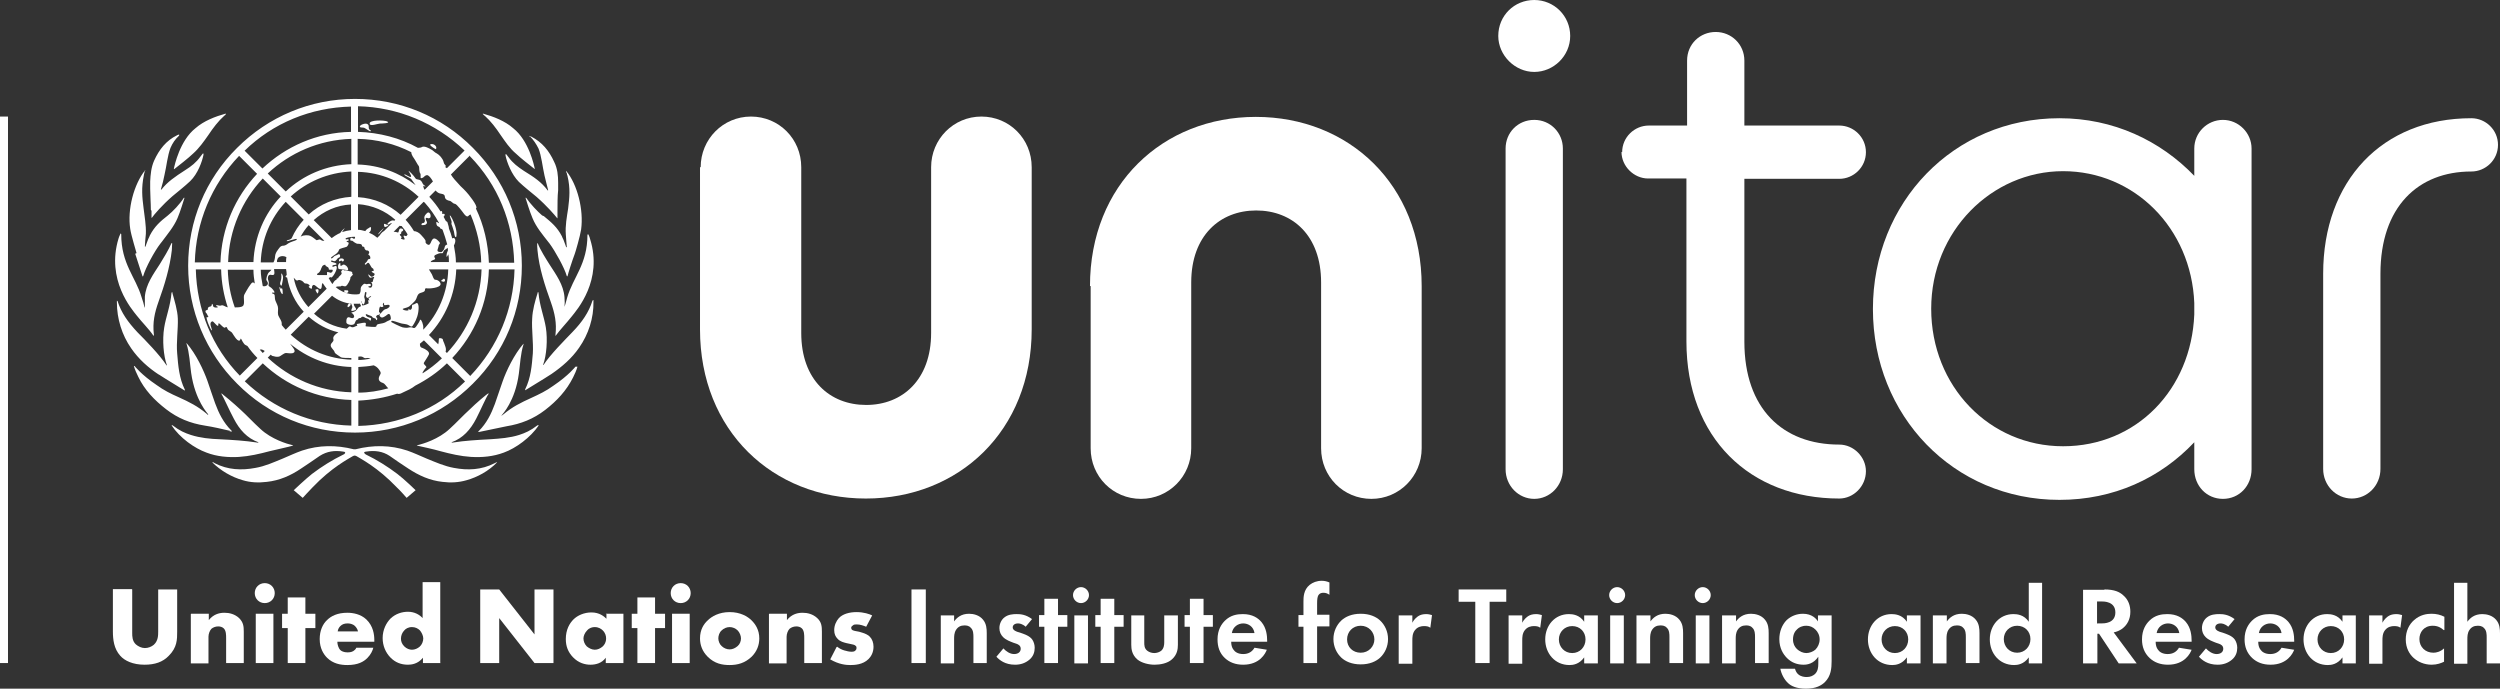 <?xml version="1.0" encoding="UTF-8"?>
<svg id="Layer_2" xmlns="http://www.w3.org/2000/svg" viewBox="0 0 75.07 20.68">
  <rect x="0" y="0" width="75.07" height="20.68" fill="#333333" stroke="none"/>
  <defs>
    <style>
      .cls-1 {
        fill: #fff;
      }
    </style>
  </defs>
  <g id="arte">
    <g>
      <path class="cls-1" d="M44.99,1.08c0-.61.48-1.08,1.08-1.08s1.08.48,1.08,1.08-.5,1.08-1.08,1.08-1.08-.5-1.08-1.08ZM45.21,4.46c0-.48.37-.86.86-.86s.86.39.86.86v9.63c0,.5-.39.89-.86.89s-.86-.39-.86-.89V4.46Z"/>
      <g>
        <path class="cls-1" d="M3.97,17.7v1.31c0,.09,0,.24.11.34.07.06.17.11.27.11s.2-.04.27-.1c.13-.12.13-.28.13-.4v-1.26h.57v1.27c0,.23,0,.47-.25.72-.18.19-.42.27-.73.27-.35,0-.6-.12-.73-.27-.19-.21-.22-.49-.22-.73v-1.27h.57Z"/>
        <path class="cls-1" d="M5.74,18.43h.53v.19c.15-.19.34-.22.47-.22.15,0,.31.04.44.16.13.13.14.25.14.41v.94h-.53v-.75c0-.09,0-.22-.07-.29-.05-.05-.12-.06-.17-.06-.08,0-.15.03-.2.07-.05.05-.09.15-.09.24v.8h-.53v-1.48h0Z"/>
        <path class="cls-1" d="M7.95,17.51c.17,0,.3.13.3.3s-.13.3-.3.3-.3-.13-.3-.3.13-.3.3-.3ZM8.21,18.43v1.48h-.53v-1.48h.53Z"/>
        <path class="cls-1" d="M9.17,18.86v1.05h-.53v-1.05h-.17v-.43h.17v-.49h.53v.49h.3v.43h-.3Z"/>
        <path class="cls-1" d="M11.24,19.27h-1.11c0,.08.03.19.09.25.03.03.1.07.22.07.01,0,.11,0,.17-.04.03-.02.07-.05.09-.1h.51c-.02.08-.07.2-.18.31-.11.11-.28.21-.6.21-.2,0-.43-.04-.61-.22-.1-.1-.22-.28-.22-.56,0-.25.09-.45.22-.57.12-.12.31-.22.61-.22.17,0,.4.04.57.2.21.2.24.46.24.62v.06h0ZM10.75,18.96c-.01-.06-.05-.12-.09-.16-.07-.07-.17-.08-.22-.08-.09,0-.16.02-.22.08-.04.04-.07.09-.08.16h.6,0Z"/>
        <path class="cls-1" d="M13.23,19.91h-.53v-.16c-.15.19-.35.21-.45.21-.21,0-.38-.07-.52-.21-.15-.15-.24-.36-.24-.59,0-.25.11-.46.24-.59.15-.14.34-.2.52-.2.2,0,.35.09.44.19v-1.08h.53v2.42h0ZM12.6,19.42c.07-.06.11-.16.11-.25,0-.08-.05-.18-.1-.24-.06-.06-.14-.1-.24-.1-.11,0-.19.05-.23.1-.06.06-.1.15-.1.25,0,.08.03.16.1.23.07.07.16.1.23.1.09,0,.17-.04.23-.09h0Z"/>
        <path class="cls-1" d="M14.42,19.91v-2.21h.57l1.06,1.35v-1.35h.57v2.21h-.57l-1.06-1.35v1.35h-.57Z"/>
        <path class="cls-1" d="M18.19,18.43h.53v1.48h-.53v-.16c-.12.17-.31.21-.46.21-.16,0-.36-.05-.53-.23-.14-.15-.21-.32-.21-.54,0-.28.11-.47.23-.59s.32-.21.54-.21c.24,0,.38.12.45.19v-.14h0ZM17.63,18.93c-.07.07-.11.17-.11.24,0,.09.04.18.1.24.06.05.15.1.24.1s.17-.04.24-.1c.05-.05.1-.12.1-.24,0-.07-.02-.16-.1-.24-.05-.05-.13-.1-.24-.1-.07,0-.16.02-.23.1Z"/>
        <path class="cls-1" d="M19.67,18.86v1.05h-.53v-1.05h-.17v-.43h.17v-.49h.53v.49h.3v.43h-.3Z"/>
        <path class="cls-1" d="M20.44,17.51c.17,0,.3.13.3.3s-.13.3-.3.3-.3-.13-.3-.3.13-.3.3-.3ZM20.71,18.43v1.48h-.53v-1.48h.53Z"/>
        <path class="cls-1" d="M22.57,19.72c-.2.19-.42.25-.66.25-.22,0-.45-.04-.66-.25-.16-.16-.23-.35-.23-.55,0-.27.12-.44.23-.54.12-.12.34-.25.66-.25s.54.13.66.25c.11.11.23.28.23.54,0,.2-.07.39-.23.55ZM21.67,18.93c-.07.06-.1.16-.1.24s.04.18.1.23c.06.06.15.1.24.1s.17-.04.24-.1c.07-.06.1-.15.1-.23,0-.08-.04-.18-.1-.24-.06-.06-.15-.1-.24-.1s-.18.04-.24.1Z"/>
        <path class="cls-1" d="M23.1,18.43h.53v.19c.15-.19.34-.22.47-.22.15,0,.31.04.44.16s.14.25.14.41v.94h-.53v-.75c0-.09,0-.22-.07-.29-.05-.05-.12-.06-.17-.06-.08,0-.15.03-.2.07-.05.05-.09.15-.09.24v.8h-.53v-1.48h0Z"/>
        <path class="cls-1" d="M25.14,19.42c.06.05.14.09.21.11.07.02.15.04.21.04.04,0,.1,0,.13-.04.02-.02.03-.04.03-.07,0-.02,0-.05-.03-.07-.03-.03-.09-.04-.14-.05l-.14-.03c-.07-.02-.18-.04-.26-.13-.06-.06-.1-.14-.1-.26,0-.14.06-.27.14-.36.11-.12.31-.18.53-.18s.39.06.47.1l-.18.34c-.07-.03-.18-.07-.28-.07-.05,0-.09,0-.12.03-.03.02-.05.04-.05.07,0,.05.03.07.06.08.05.02.09.02.18.04l.1.03c.07.02.18.07.22.12.07.07.11.18.11.3,0,.18-.08.3-.15.37-.17.17-.42.18-.55.18-.13,0-.34-.02-.6-.17l.19-.37h0Z"/>
        <path class="cls-1" d="M27.8,17.7v2.21h-.43v-2.21h.43Z"/>
        <path class="cls-1" d="M28.25,18.48h.4v.18c.08-.11.21-.23.45-.23.13,0,.31.04.42.18.1.12.11.27.11.4v.9h-.4v-.78c0-.08,0-.21-.08-.28-.06-.07-.15-.07-.19-.07-.11,0-.19.04-.25.13-.06.09-.06.2-.06.28v.73h-.4v-1.44h0Z"/>
        <path class="cls-1" d="M30.8,18.82c-.1-.09-.19-.1-.23-.1-.1,0-.16.05-.16.12,0,.04.02.09.13.13l.1.03c.11.04.28.09.36.21.04.06.07.15.07.24,0,.13-.04.26-.16.36s-.26.15-.43.15c-.3,0-.47-.14-.56-.24l.21-.25c.08.09.2.17.32.17s.2-.06.2-.16c0-.09-.07-.13-.13-.15l-.09-.03c-.1-.04-.22-.08-.31-.17-.07-.07-.11-.16-.11-.27,0-.14.07-.26.15-.32.11-.09.26-.1.37-.1.11,0,.27.01.46.15l-.2.24h0Z"/>
        <path class="cls-1" d="M31.77,18.82v1.09h-.41v-1.09h-.16v-.35h.16v-.49h.41v.49h.28v.35h-.28Z"/>
        <path class="cls-1" d="M32.46,17.63c.13,0,.24.11.24.24s-.11.24-.24.24-.24-.11-.24-.24.11-.24.24-.24ZM32.67,18.48v1.44h-.41v-1.44h.41Z"/>
        <path class="cls-1" d="M33.46,18.82v1.09h-.41v-1.09h-.16v-.35h.16v-.49h.41v.49h.28v.35h-.28Z"/>
        <path class="cls-1" d="M34.36,18.48v.81c0,.08,0,.18.09.25.05.04.13.07.21.07s.16-.03.21-.07c.08-.07.09-.18.09-.25v-.81h.41v.88c0,.13-.02.3-.18.44-.13.12-.35.16-.52.16s-.39-.05-.52-.16c-.16-.14-.18-.31-.18-.44v-.88h.41Z"/>
        <path class="cls-1" d="M36.14,18.82v1.09h-.41v-1.09h-.16v-.35h.16v-.49h.41v.49h.28v.35h-.28Z"/>
        <path class="cls-1" d="M38.04,19.51c-.04.11-.21.45-.71.45-.23,0-.41-.07-.55-.2-.16-.15-.22-.34-.22-.56,0-.29.12-.46.22-.56.17-.17.37-.2.54-.2.29,0,.46.12.56.24.15.18.17.41.17.56v.03h-1.08c0,.09.02.18.07.24.04.06.13.13.29.13s.27-.07.34-.19l.37.06ZM37.67,19.01c-.03-.2-.19-.29-.34-.29s-.31.1-.34.29h.68Z"/>
        <path class="cls-1" d="M39.55,18.82v1.09h-.41v-1.09h-.15v-.35h.15v-.4c0-.13,0-.36.19-.51.09-.07.21-.12.36-.12.09,0,.16.02.23.05v.37c-.06-.04-.11-.06-.18-.06-.05,0-.11.01-.15.07-.03.05-.04.13-.04.25v.34h.37v.35h-.37Z"/>
        <path class="cls-1" d="M41.44,18.63c.14.13.24.33.24.56s-.1.43-.24.56c-.12.11-.31.2-.58.2s-.46-.09-.58-.2c-.14-.13-.24-.33-.24-.56s.1-.43.24-.56c.12-.11.31-.2.58-.2s.46.09.58.2ZM41.27,19.2c0-.22-.17-.41-.41-.41s-.41.18-.41.41.17.4.41.4.41-.19.41-.4Z"/>
        <path class="cls-1" d="M42,18.48h.41v.22c.06-.12.15-.18.18-.2.06-.04.14-.06.24-.06.07,0,.13.02.17.03l-.05.38c-.05-.04-.11-.05-.19-.05-.08,0-.19.02-.27.12-.08.1-.08.22-.08.32v.69h-.41v-1.44h0Z"/>
        <path class="cls-1" d="M44.73,18.07v1.84h-.43v-1.84h-.5v-.37h1.43v.37h-.5,0Z"/>
        <path class="cls-1" d="M45.3,18.48h.41v.22c.06-.12.15-.18.18-.2.06-.04.14-.06.24-.06.07,0,.13.02.17.03l-.05.38c-.05-.04-.11-.05-.19-.05-.08,0-.19.02-.27.12-.08.1-.08.22-.08.32v.69h-.41v-1.44h0Z"/>
        <path class="cls-1" d="M47.57,18.48h.41v1.44h-.41v-.18c-.15.21-.34.23-.44.23-.44,0-.73-.35-.73-.77s.29-.76.71-.76c.11,0,.32.02.46.23v-.18h0ZM46.81,19.2c0,.23.17.41.4.41s.4-.18.4-.41-.17-.4-.4-.4-.4.18-.4.4Z"/>
        <path class="cls-1" d="M48.56,17.63c.13,0,.24.11.24.24s-.11.24-.24.24-.24-.11-.24-.24.11-.24.24-.24ZM48.76,18.48v1.44h-.41v-1.44h.41Z"/>
        <path class="cls-1" d="M49.15,18.48h.41v.18c.08-.11.21-.23.45-.23.13,0,.31.04.42.18.1.12.11.27.11.4v.9h-.41v-.78c0-.08,0-.21-.08-.28-.06-.07-.15-.07-.19-.07-.11,0-.19.04-.25.13-.06.09-.06.2-.06.28v.73h-.41v-1.44h0Z"/>
        <path class="cls-1" d="M51.13,17.63c.13,0,.24.11.24.24s-.11.24-.24.24-.24-.11-.24-.24.11-.24.24-.24ZM51.33,18.48v1.44h-.41v-1.44h.41Z"/>
        <path class="cls-1" d="M51.72,18.48h.41v.18c.08-.11.21-.23.45-.23.13,0,.31.04.42.18.1.12.11.27.11.4v.9h-.41v-.78c0-.08,0-.21-.08-.28-.06-.07-.15-.07-.19-.07-.11,0-.19.04-.25.13-.06.09-.06.2-.06.28v.73h-.41v-1.44h0Z"/>
        <path class="cls-1" d="M54.59,18.48h.41v1.37c0,.22-.02.45-.2.63-.1.1-.27.2-.57.2-.28,0-.45-.08-.54-.17-.11-.1-.2-.27-.23-.43h.44c.02.07.05.13.1.17.08.07.19.08.25.08.12,0,.19-.04.25-.09.09-.09.1-.2.1-.32v-.2c-.14.21-.33.24-.44.24-.19,0-.36-.06-.5-.2-.11-.11-.23-.29-.23-.57,0-.22.08-.43.22-.57.13-.12.3-.19.49-.19.27,0,.4.15.45.23v-.18h0ZM53.97,18.89c-.07.06-.13.16-.13.31,0,.13.05.22.11.28.09.09.2.13.29.13s.2-.04.27-.1c.08-.08.13-.19.13-.31,0-.13-.06-.23-.12-.29-.08-.08-.17-.12-.28-.12-.13,0-.22.05-.27.1h0Z"/>
        <path class="cls-1" d="M57.26,18.48h.41v1.44h-.41v-.18c-.15.21-.34.23-.44.23-.44,0-.73-.35-.73-.77s.29-.76.71-.76c.11,0,.32.02.46.23v-.18h0ZM56.5,19.2c0,.23.17.41.4.41s.4-.18.4-.41-.17-.4-.4-.4-.4.18-.4.4Z"/>
        <path class="cls-1" d="M58.05,18.48h.41v.18c.08-.11.21-.23.45-.23.13,0,.31.04.42.18.1.12.11.27.11.4v.9h-.41v-.78c0-.08,0-.21-.08-.28-.06-.07-.15-.07-.19-.07-.11,0-.19.04-.25.13-.06.09-.06.2-.06.28v.73h-.41v-1.44h0Z"/>
        <path class="cls-1" d="M60.92,17.5h.4v2.42h-.4v-.18c-.15.21-.34.23-.44.23-.44,0-.73-.35-.73-.77s.29-.76.71-.76c.11,0,.32.02.46.23v-1.17ZM60.17,19.19c0,.23.17.41.4.41s.4-.18.4-.41-.17-.4-.4-.4-.4.18-.4.4Z"/>
        <path class="cls-1" d="M63.19,17.7c.31,0,.46.08.56.17.17.14.22.33.22.5,0,.22-.09.4-.26.52-.06.04-.14.08-.24.1l.69.93h-.54l-.59-.89h-.05v.89h-.43v-2.21h.64,0ZM62.98,18.72h.12c.08,0,.42,0,.42-.33s-.34-.33-.42-.33h-.13v.67h0Z"/>
        <path class="cls-1" d="M65.81,19.51c-.04.11-.21.45-.71.45-.23,0-.41-.07-.55-.2-.16-.15-.23-.34-.23-.56,0-.29.12-.46.22-.56.17-.17.37-.2.54-.2.29,0,.46.12.56.24.15.18.17.41.17.56v.03h-1.08c0,.09.02.18.07.24.04.06.13.13.29.13s.27-.07.34-.19l.37.06h0ZM65.44,19.01c-.03-.2-.19-.29-.34-.29s-.31.1-.34.29h.68Z"/>
        <path class="cls-1" d="M66.91,18.82c-.1-.09-.19-.1-.23-.1-.1,0-.16.05-.16.12,0,.04.02.09.13.13l.1.03c.11.04.28.09.36.21.04.06.07.15.07.24,0,.13-.04.26-.16.36s-.26.15-.43.15c-.3,0-.47-.14-.56-.24l.21-.25c.08.09.2.17.32.17s.2-.06.2-.16c0-.09-.07-.13-.13-.15l-.09-.03c-.1-.04-.22-.08-.31-.17-.07-.07-.11-.16-.11-.27,0-.14.07-.26.15-.32.11-.09.26-.1.37-.1.11,0,.27.01.46.15l-.2.24h0Z"/>
        <path class="cls-1" d="M68.89,19.51c-.04.11-.21.45-.71.45-.23,0-.41-.07-.55-.2-.16-.15-.23-.34-.23-.56,0-.29.12-.46.22-.56.17-.17.37-.2.54-.2.29,0,.46.12.56.24.15.18.17.41.17.56v.03h-1.08c0,.09.02.18.07.24.04.06.13.13.29.13s.27-.07.34-.19l.37.06h0ZM68.51,19.01c-.03-.2-.19-.29-.34-.29s-.31.1-.34.29h.68Z"/>
        <path class="cls-1" d="M70.34,18.48h.4v1.44h-.4v-.18c-.15.21-.34.23-.44.23-.44,0-.73-.35-.73-.77s.29-.76.71-.76c.11,0,.32.02.46.23v-.18h0ZM69.59,19.2c0,.23.17.41.4.41s.4-.18.4-.41-.17-.4-.4-.4-.4.18-.4.4Z"/>
        <path class="cls-1" d="M71.14,18.48h.4v.22c.06-.12.15-.18.18-.2.06-.04.14-.06.24-.06.07,0,.13.02.17.03l-.05.38c-.05-.04-.11-.05-.19-.05-.08,0-.19.02-.27.12-.08.1-.08.22-.08.32v.69h-.4v-1.44h0Z"/>
        <path class="cls-1" d="M73.38,18.92c-.09-.08-.19-.13-.33-.13-.27,0-.4.2-.4.4,0,.24.18.41.42.41.09,0,.21-.03.32-.13v.4c-.08.04-.21.09-.37.09-.23,0-.42-.09-.55-.21-.11-.1-.23-.28-.23-.55,0-.25.1-.45.25-.58.18-.16.38-.19.52-.19.15,0,.27.03.39.09v.4h0Z"/>
        <path class="cls-1" d="M73.69,17.5h.4v1.17c.08-.11.21-.23.45-.23.13,0,.31.04.42.18.1.12.11.27.11.4v.9h-.4v-.78c0-.08,0-.21-.08-.28-.06-.07-.15-.07-.19-.07-.11,0-.19.04-.25.13-.06.09-.06.2-.06.28v.73h-.4v-2.42h0Z"/>
      </g>
      <g>
        <path id="emblem" class="cls-1" d="M14.91,13.88s.02,0,.02,0c-.26.27-.6.45-.92.54-.24.07-.48.08-.72.05-.38-.04-.71-.19-1.03-.4-.19-.12-.37-.25-.56-.38-.21-.14-.45-.17-.7-.13-.13.01-.03.08-.01.09.33.16.65.36.94.58.2.15.55.49.55.49l-.27.23s-.2-.23-.29-.31c-.58-.61-1.1-.87-1.21-.94-.02-.01-.04-.02-.06-.02s-.04.01-.06.02c-.11.07-.63.33-1.21.94-.09.09-.29.31-.29.31l-.27-.23s.36-.34.55-.49c.29-.22.61-.42.94-.58.02,0,.12-.08-.01-.09-.25-.04-.48-.01-.7.13-.18.13-.37.25-.56.38-.31.21-.65.36-1.03.4-.25.03-.49.02-.72-.05-.32-.09-.66-.28-.92-.54,0,0,.01,0,.02,0,.02,0,.04.02.06.03.39.2.8.22,1.22.14.29-.05.55-.17.82-.28.19-.08.38-.17.58-.24.51-.17,1.03-.17,1.55-.04,0,0,.02,0,.03,0,0,0,.02,0,.03,0,.52-.13,1.04-.13,1.55.04.2.07.39.16.58.24.27.11.54.23.82.28.42.08.83.06,1.22-.14.02-.01.04-.02.06-.03h0ZM16.14,12.77c-.22.17-.37.23-.55.29-.28.09-.58.11-.87.13-.38.02-.75.04-1.13.1h0s-.04,0-.03-.01c0,0,0,0,0,0,.34-.12.57-.38.74-.71.12-.23.31-.67.37-.74,0,0,0-.02,0-.02-.03,0-.4.32-.56.48-.21.19-.4.4-.61.59-.33.31-.8.45-.97.49,0,0-.01,0-.01,0,0,0,0,.01,0,.01h0c.13.03.51.11.71.17.3.08.6.15.91.17.34.02.67-.01.99-.13.36-.13.8-.45,1.05-.82h0s-.02,0-.03,0h0ZM17.28,11.01s-.2.26-.66.57c-.22.16-.43.26-.67.37-.31.14-.57.27-.83.49-.02.01-.03.02-.05.04,0,0-.02,0,0-.02.01-.01.4-.41.51-1.24.04-.29.05-.6.14-.88,0,0,0-.02,0-.02h0c-.28.32-.52.82-.63,1.14-.08.22-.15.45-.23.67-.11.3-.25.58-.48.81l-.02.02s0,0,0,.01c0,0,0,0,0,0,.03,0,.05,0,.08-.01.26-.05.51-.11.77-.16.43-.07.81-.22,1.16-.49.35-.27.64-.58.84-.98.05-.1.1-.21.13-.32,0,0-.02,0-.02,0h0ZM17.79,9.03c-.11.35-.31.64-.6.94-.23.24-.67.68-.87.99,0,0-.02,0-.01-.01.1-.27.14-.75.08-1.12-.05-.31-.19-.66-.22-1.04h0s0-.02-.02-.02c0,0,0,0-.01.04-.07.22-.15.5-.16.76-.02.31.04.72.02,1.04-.03.37-.06.74-.23,1.08h0s0,.03,0,.03h0c.14-.09.53-.32.79-.49.32-.22.61-.47.83-.79.28-.4.44-.89.43-1.38,0-.02,0-.04,0-.05,0,0-.02,0-.02.01h0ZM16.96,9.24s0,0,0,0c0,0-.01,0-.01,0,.01-.1.01-.22,0-.32-.03-.37-.25-.67-.45-.98-.1-.16-.28-.44-.35-.63,0,0-.02-.01-.02,0,0,.03,0,.14.01.21.05.53.22,1.05.4,1.55.12.34.18.63.14.98,0,.03,0,.03,0,.04h0c.12-.17.35-.41.49-.59.15-.19.94-1.08.55-2.32-.02-.08-.05-.14-.06-.15,0,0-.02.02-.02.02,0,.89-.43,1.27-.61,1.89-.03.12-.06.22-.09.31h0ZM16.28,6.47c-.14-.12-.35-.34-.48-.53,0,0,0,0,0,0,0,0,0,0,0,0,0,0-.02,0-.02,0h0s.13.43.21.61c.11.27.3.49.47.71.01.02.03.03.04.05.17.23.45.73.52.98,0,0,.02.01.02.01.02-.09.13-.44.22-.68.02-.05.16-.53.19-.73.08-.59-.11-1.35-.45-1.76,0,0,0,.02,0,.02,0,.02.01.04.02.05,0,.03.01.05.02.08.09.38.06.65.02.98-.04.26-.09.52-.07.78,0,.04.03.36.03.38,0,.01-.02,0-.02,0,0,0-.04-.12-.08-.22-.02-.04-.04-.08-.05-.11-.14-.27-.31-.41-.54-.6h0ZM15.91,4.09c.11.11.19.23.26.37.09.22.12.55.18.81.04.15.06.26.11.44,0,.01-.01.02-.02,0,0,0,0,0,0,0-.18-.24-.4-.39-.71-.58-.18-.12-.33-.23-.46-.41-.02-.03-.05-.06-.07-.09,0,0-.02,0-.02,0,0,0,0,.02,0,.04.04.2.18.57.4.79.17.16.35.3.53.45.31.27.55.55.62.64h0s.01.01.01,0h0c0-.05,0-.13,0-.21,0-.19,0-.45.02-.63,0-.07,0-.14,0-.22,0-.22-.02-.43-.12-.63-.15-.33-.36-.59-.69-.76-.02,0-.05-.02-.06-.02,0,0,0,0,0,.02h0s.01,0,.01,0ZM14.55,3.47c.19.17.34.37.48.58.14.2.27.4.46.56.12.12.48.4.57.47,0,0,0,0,0,0h0c-.02-.11-.18-.86-.65-1.23-.25-.22-.59-.35-.91-.44,0,0,0,.02,0,.02.02.01.03.02.04.04h0ZM7.18,13.72c.31-.02.61-.09.91-.17.2-.05.58-.13.71-.17h0s0,0,0-.01c0,0,0,0-.01,0-.17-.04-.64-.18-.97-.49-.21-.19-.4-.4-.61-.59-.17-.16-.54-.47-.56-.48,0,0,0,.02,0,.02.05.07.25.52.37.74.17.33.4.59.74.71,0,0,0,0,0,0,0,0,0,.02-.03.01h0c-.38-.06-.75-.08-1.13-.1-.29-.01-.59-.04-.87-.13-.18-.06-.33-.12-.55-.29,0,0-.01,0-.03,0h0c.25.38.69.69,1.05.82.31.12.65.15.99.13h0ZM6.88,12.95s.04,0,.08.01h0s0-.02,0-.02c0,0-.02-.02-.02-.02-.23-.23-.37-.51-.48-.81-.08-.22-.15-.44-.23-.67-.11-.31-.34-.81-.63-1.14h0s0,.01,0,.02c.09.28.1.59.14.88.12.83.5,1.22.51,1.24,0,.01,0,.02,0,.02-.02-.01-.03-.02-.05-.04-.26-.22-.52-.35-.83-.49-.25-.11-.45-.21-.67-.37-.46-.31-.65-.56-.66-.57,0,0-.02,0-.02,0,.03.11.08.22.13.32.19.4.49.71.84.98.35.27.72.42,1.16.49.26.04.51.1.77.16h0ZM4.76,11.24c.26.17.65.4.79.49h0s0-.02,0-.03h0c-.17-.34-.2-.72-.23-1.09-.03-.32.03-.73.02-1.04-.01-.26-.1-.54-.16-.76,0-.03-.01-.04-.01-.04,0,0-.01.01-.02.02h0c-.03.39-.17.73-.22,1.05-.06.37-.02.85.08,1.12,0,.02,0,.02-.01.01-.2-.31-.64-.76-.87-.99-.29-.31-.49-.59-.6-.94,0,0-.02-.01-.02-.01,0,0,0,.03,0,.05,0,.49.15.98.43,1.38.22.32.51.58.83.79h0ZM4.62,10.08h0s.01-.01,0-.04c-.04-.36.02-.64.14-.98.18-.5.34-1.02.4-1.55,0-.07.01-.18.01-.21,0,0-.02,0-.02,0-.08.19-.25.47-.35.63-.2.31-.42.61-.45.98,0,.09,0,.22,0,.32,0,0,0,.01-.01,0,0,0,0,0,0,0-.02-.09-.05-.2-.09-.31-.18-.61-.61-.99-.61-1.89,0,0-.01-.02-.02-.02,0,.01-.04.08-.06.15-.38,1.24.4,2.13.55,2.32.14.18.37.41.49.59h0ZM4.06,7.62c.08.24.19.59.22.68,0,0,.02,0,.02-.01.07-.25.34-.75.52-.98.01-.02.03-.03.04-.05.17-.23.36-.45.47-.71.08-.18.2-.58.21-.61h0s-.01,0-.02,0c0,0,0,0,0,0h0c-.12.19-.33.41-.48.53-.23.18-.4.33-.54.6-.01.03-.03.07-.05.11-.04.1-.08.22-.08.22,0,0-.01.02-.02,0,0-.01.02-.33.03-.38.01-.26-.04-.52-.07-.78-.04-.32-.07-.59.01-.98,0-.03.01-.05.02-.08,0-.02,0-.04.02-.05,0,0,0-.02,0-.02-.34.42-.54,1.18-.45,1.76.03.21.18.68.19.73h0ZM4.55,6.33c0,.09,0,.16,0,.21h0s.01,0,.01,0h0c.07-.1.31-.38.62-.65.18-.15.36-.29.53-.45.23-.22.36-.59.4-.79,0-.02,0-.03,0-.04,0,0-.02,0-.02,0-.02.03-.05.06-.07.09-.13.18-.27.29-.46.41-.31.2-.53.35-.71.58,0,0,0,0,0,0,0,.01-.02,0-.02,0,.05-.17.08-.28.11-.44.06-.25.09-.58.18-.81.06-.14.14-.26.26-.37h0s0-.03,0-.03c-.02,0-.04.01-.06.02-.33.16-.54.43-.69.76-.09.2-.11.42-.12.63,0,.07,0,.14,0,.22,0,.18.02.44.02.63h0ZM5.23,5.08h0s0,0,0,0c.09-.07.45-.35.57-.47.18-.16.32-.36.46-.56.14-.21.29-.41.48-.58.02-.01.03-.02.04-.04,0,0,0-.02,0-.02-.32.09-.66.22-.91.44-.47.37-.63,1.12-.65,1.22h0s0,0,0,0ZM10.52,9.17c.04-.05-.05-.09-.08,0-.02.09.04.05.08,0ZM11.52,6.85s-.18.16-.16.19c0,.01.17-.18.16-.19ZM11.56,6.82s.12-.04.1-.05c-.02-.01-.13-.07-.13-.04,0,.05.01.08.03.09ZM13.32,8.37s-.09.07-.08.07c.03,0,.06.03.09.02.05-.01.04-.09,0-.09h0ZM12.68,6.7s-.05.04-.01.06c.02,0,.07,0,.1-.01.03-.02.06-.04.05-.08,0-.02-.06-.09-.03-.12.03-.03.06.02.1,0,.04-.01.04-.04.04-.07,0-.04-.02-.1-.07-.1-.04,0-.11.1-.11.11,0,.01-.02.05,0,.09.02.05.01.12-.06.12h0ZM13.55,6.71s.07.19.08.24.02.18.06.17c.02,0,.02-.09.02-.13-.01-.09-.03-.18-.07-.28-.02-.06-.1-.24-.13-.24-.02,0,.04.13.05.18,0,.03,0,.04,0,.06h0ZM13.09,4.48s.04-.06-.03-.12c-.07-.06-.17-.03-.14,0,.02.03.13.11.17.12ZM11.12,3.91c-.09-.05-.01-.13-.08-.18-.05-.04-.18,0-.22.04-.06.08.08.05.12.07.05.02.17.12.19.1s0-.02-.01-.03ZM11.64,3.65c-.12-.05-.55-.05-.54.06,0,.1.25,0,.31,0s.33-.01.22-.06ZM10.37,8.72s-.04-.02-.03,0-.01.04,0,.06c.03.03.08.02.11,0,.02-.02,0-.05,0-.06-.02,0-.07,0-.08-.01h0ZM10.2,7.85s.04-.03.05-.03c.02,0,0,.03.04.03s.07-.09-.04-.09c-.09,0-.08.09-.05.09h0ZM10.35,7.95c-.07-.02-.06.02-.1.03-.07,0,0-.05-.04-.08-.02-.01-.06.05-.06.09,0,.02,0,.08.03.09.03,0,.19.02.25.03.06.01,0-.13-.07-.15h0ZM9.54,8.82s.04-.08.02-.12c-.01-.04-.09,0-.09,0s.04.11.07.11h0ZM8.49,8.81s0-.13-.02-.15c-.02-.02-.02.02-.04.01-.01,0-.01-.05-.03-.05s0,.08.02.13c.02.04.06.12.07.06ZM8.46,8.57s.04-.18.04-.24c0-.06-.04-.12-.05-.12-.01,0,0,.04,0,.1,0,.09-.04.17-.04.2s.03.09.04.06ZM5.65,7.98c0-1.34.52-2.6,1.47-3.54.94-.94,2.2-1.47,3.54-1.47s2.6.52,3.54,1.47c.94.94,1.47,2.2,1.47,3.54s-.52,2.6-1.47,3.54c-.94.94-2.2,1.47-3.54,1.47s-2.6-.52-3.54-1.47c-.94-.94-1.47-2.2-1.47-3.54ZM7.19,11.29l.54-.54c-.11-.11-.21-.23-.3-.36-.04-.02-.09-.04-.11-.08-.05-.06-.07-.14-.09-.14s0,.05-.05.06c-.07,0-.16-.16-.2-.22-.04-.07-.12-.07-.15-.14,0-.02-.04-.08-.06-.04-.04.06-.17-.13-.2-.12-.03.01,0,.05-.02.07-.04.03-.14-.15-.18-.13-.04.02-.05.04-.05.09,0,.05.06.18.04.18-.03.01-.19-.38-.15-.4.02,0,.02.02.04,0s-.02-.04-.03-.08c-.01-.04-.05-.04-.05-.09,0-.05.07-.03.07-.06s0-.05.03-.07c.02-.02.08,0,.09-.07,0-.06.04,0,.04.04,0,.05.14.06.14.03,0-.02-.05-.02-.05-.04,0-.04.07,0,.12,0,.02,0,.06-.03.11,0,.05.03.09.04.12.05-.12-.36-.19-.74-.2-1.14h-.76c.03,1.21.49,2.34,1.33,3.2h0ZM10.35,6.86s-.05.06-.08.11c.09-.03.18-.05.27-.06v-.77c-.43.02-.82.2-1.12.47l.54.54c.06-.05.13-.09.2-.13.02,0,.04-.02.06-.03.04-.06.12-.14.13-.13ZM8.46,9.72s0,.03,0,.04c.04.05.08.1.12.14l.54-.54c-.26-.28-.43-.64-.5-1.03-.02,0-.03,0-.04-.01-.01-.02,0-.04.03-.06,0-.06-.01-.12-.02-.18h-.36c0,.06.03.14-.01.17-.03.02-.08,0-.1,0-.07,0-.09.09-.07.15.01.04.03.07.02.11,0,.04-.03.07.03.1.06.03.15.14.14.17,0,.03-.07-.02-.07.02,0,.03.08,0,.08.09,0,.06.01.12.03.16.03.08.07.13.07.22,0,.08-.02.16.02.23.03.07.09.13.09.22h0ZM8.01,8.43c-.04-.05.03-.2.04-.22.01-.03.08-.07.1-.11h-.32c0,.17.03.33.06.49.08.03.22-.04.12-.16h0ZM7.8,10.5s0,0,0,0c.03.03.06.07.09.1l.06-.06c-.06-.04-.11-.06-.14-.04h0ZM9.12,6.6l-.54-.54c-.45.48-.73,1.12-.75,1.82h.38c.06-.1.04-.18.06-.24.02-.06.05-.11.09-.16.03-.04.06-.09.12-.1.12,0,.15-.07.23-.1.08-.04.22-.06.2-.1-.01-.03-.29.08-.3.06,0-.04.09-.03.13-.07,0,0,.02-.01.02-.02.09-.2.21-.39.36-.55h0ZM9.02,7.11s.01,0,.02-.01c.09-.05.22-.04.27-.02.07.03.15.1.19.13.02.01.03-.01.1-.02.03,0,.04.03.09.04.02,0,.04,0,.05,0l-.47-.47c-.1.11-.18.23-.25.36h0ZM8.49,7.69c-.06,0-.12.02-.15.07-.02.04-.03.08-.02.11h.27c0-.05,0-.1.01-.15-.04-.02-.08-.03-.11-.03ZM9.27,9.21l.54-.54c-.04-.05-.08-.11-.12-.17h0s-.02.02-.02.03c-.01.02,0,.1-.03.14-.04.04-.16-.1-.2-.11-.05-.02-.07.04-.07.05,0,.04,0,.06-.02.06-.02,0-.11-.06-.07-.07.05-.02-.01-.06-.03-.07-.04-.03-.09,0-.12-.04-.03-.04-.08-.07-.09-.07-.01,0-.06-.03-.1,0-.03.01-.06-.01-.08-.04l-.04-.04c.06.33.22.63.44.88h0ZM9.82,8.28h0v-.02h0v-.02h0v-.02s0,0,0-.01h0s0,0,0-.01h0s0,0,0-.01h0s0,0,0-.01h0s0,0,0-.01c0,0,.02,0,.03,0,.02,0,.04.01.07.02.02,0,.03,0,.05-.02,0,0,.01-.02.02-.03,0,0,0-.02,0-.03h0s-.01-.02-.04-.01c0,0,0,0-.01,0,0,0-.02,0-.03,0h-.01s-.02,0-.03-.02c0,0,0,0,0-.01,0,0,0-.01,0-.02-.01-.02-.03-.03-.05-.04,0,0-.02-.01-.03-.02h-.01s0-.02-.01-.03h0s0,0,0-.01c0,0,0,0,0,0,0,0,0,0,0,0,0,0,0,0,0,0,0,0,0,0,0,0,0,0,0,0,0,0,0,0,0,0,0,0,0,0,0,0,0,0h0s0,0,0,0h0s-.05,0-.08.03h0s0,0-.01.01h0s0,0-.01.02h0s0,.01-.01.02c0,.01-.02.03-.02.05-.06.16-.13.11-.12.17,0,0,.02.01.04.01h.07s.03,0,.04,0c0,0,.01,0,.02,0h.03s0,0,.01,0h0s.01,0,.02,0c0,0,.02,0,.03,0h0s.02,0,.02,0c.02,0,.03,0,.04,0,0,0,.03,0,.04.03,0,.01.02.04.02.06h0ZM10.55,5.92v-.77c-.7.03-1.34.31-1.82.75l.54.54c.34-.31.79-.5,1.28-.53h0ZM10.55,4.94v-.77c-.97.03-1.85.42-2.51,1.04l.54.54c.52-.49,1.21-.79,1.97-.82ZM7.89,5.36c-.62.66-1.01,1.54-1.04,2.51h.76c.03-.76.33-1.45.82-1.97l-.54-.54h0ZM6.84,8.09c.01.4.08.78.21,1.14h.01c.08,0,.18,0,.23-.04.08-.06,0-.27.05-.35.06-.11.2-.36.25-.36.04,0,.04.03.06.03-.02-.13-.04-.27-.04-.41h-.77,0ZM10.55,12.01c-1.03-.03-1.96-.44-2.66-1.1l-.54.54c.87.83,2,1.3,3.2,1.33v-.76h0ZM10.55,11.02c-.68-.02-1.32-.27-1.84-.7.01.01.02.03.03.04.04.06.16.18.08.23-.06.04-.17.01-.23.01-.07,0-.16.1-.22.11-.07.01-.11,0-.18-.02-.02,0-.04-.02-.06-.04l-.09.09c.66.62,1.54,1.01,2.51,1.04v-.76h0ZM10.55,10.75c-.11,0-.27,0-.31-.02-.08-.06-.18-.11-.19-.15-.02-.08-.12-.13-.12-.21,0-.08.11-.11.08-.19-.02-.06.04-.14.15-.2-.34-.08-.64-.25-.89-.47l-.54.54c.5.46,1.14.73,1.82.75v-.05ZM10.71,9.73c.08-.01.17-.04.24-.04.08,0,0,.11.04.11.06,0,.29.04.31,0,.01-.04.02-.06.07-.07.09-.02.17-.02.25-.08.03-.02.09-.03.11-.06s-.01-.19-.07-.16c-.03.01-.06.05-.12.08-.05.03-.09.04-.13-.01-.04-.05.02-.09.05-.12.04-.05.09-.1.13-.1.02,0,.12-.05.11-.1-.01-.06-.13,0-.16-.02-.02-.02,0-.06-.01-.07-.01,0-.06.05-.02.09.02.02-.03.06-.08.03-.04-.03-.05.12-.05.15s.06.02.02.07c-.04.05-.05.01-.08.04-.03.03-.04.04,0,.08.03.03-.02.1-.03.04,0-.04-.09-.03-.11-.07-.02-.04-.08-.04-.16-.08-.06-.03-.05.06.05.09.09.02.08.03.06.09-.02.04-.02-.04-.12-.06-.07-.02-.07-.05-.12-.05s-.04.05-.09.04c-.04,0-.05.05-.09.06-.05.02-.04.11-.09.13-.07.04-.22,0-.22-.06,0-.07,0-.13.05-.15.04-.02.1.04.15.02.05-.02.04-.08,0-.12,0-.01-.05-.03-.05-.04,0-.01.08-.02.12-.05s.08-.09.1-.11c.02-.02.06-.02.07-.04,0-.02-.03-.05-.03-.08s.01-.04.03-.04c.02,0,.04.05.03.07-.01.01,0,.04.04.03.03,0,.12-.04.14-.05.04,0,0-.09,0-.1.01-.01.02,0,.04,0s-.03-.03-.02-.06c0-.02.1-.05.07-.06-.03-.02-.06.03-.08.04-.05.02-.07-.03-.07-.07,0-.02.03-.09,0-.1-.03-.02-.04.06-.04.08,0,.02-.03.05,0,.12.02.04,0,.15-.03.17-.04.01-.05-.06-.07-.09,0,0,0,0,0-.01h0s0,0,0,0h0s0,0,0,0c0,0,0,.01-.01.02,0,0,0,.02-.02.04,0,.01-.01.02-.03.02-.04,0-.08,0-.12,0h-.05s.01.05.02.07c.02.04.06.07.05.1,0,.03-.13.06-.14.04-.01-.03.03-.08.03-.11,0-.04-.03-.07-.03-.1-.22-.02-.42-.11-.58-.24l-.54.54c.27.24.6.4.98.45.05-.03.07-.09.12-.06.07.05.14-.02.2-.03h0ZM10.76,11.02v.77c.31,0,.61-.05.9-.13-.06-.05-.09-.13-.16-.16-.13-.04-.16-.12-.09-.24.04-.06.02-.09-.02-.15-.05-.08-.12-.12-.17-.14-.15.03-.3.04-.45.05h0ZM11.13,10.77s-.08-.03-.11-.02c-.13.03-.08-.07-.26-.04v.1c.13,0,.25-.02.37-.04ZM13.96,11.45l-.54-.54c-.28.27-.6.49-.95.67-.11.09-.25.15-.36.2-.04.02-.09.05-.14.05-.02,0-.03,0-.04-.01-.37.12-.76.19-1.17.21v.76c1.21-.03,2.34-.49,3.2-1.33h0ZM12.89,5.91s0,0,0,0c.13.14.24.28.34.44.01-.01.02-.03.04,0,.03.03-.03.09.05.07.05,0,.04.05,0,.09.02.04.05.09.07.13.03.01.05.03.05.05.01.05.04.11.04.17.04.1.07.19.1.3.04-.03.08-.01.09.04s-.01.12-.04.17c.03.17.06.34.06.51h.76c-.01-.49-.13-.99-.32-1.44-.01.01-.04.01-.06.04-.04.05-.1-.01-.13-.05-.06-.08-.22-.3-.28-.31-.06,0-.1-.08-.16-.09s-.13-.04-.14-.11c0-.06-.03-.09-.1-.1-.08-.01-.13-.04-.18-.1l-.18.18h0s0,.01,0,.01ZM13.38,10.56l.04.04c.62-.66,1.01-1.54,1.04-2.51h-.76c-.03.76-.33,1.45-.82,1.97l.28.28s0,0,0-.01c.02-.05.01-.11.02-.16,0-.03.11-.02.12.03,0,.04.03.07.06.17.03.07.04.14.02.19h0ZM12.79,11.04s-.12.14-.1.17c.21-.13.4-.28.58-.45l-.54-.54s-.08.07-.12.1c0,.06,0,.11.08.13.08.03.22.11.19.19-.03.07-.11.18-.15.25-.03.06.09.09.07.15ZM12.92,7.87s0,0,0,0h.56c0-.08,0-.16-.02-.24,0,0,0,.02-.01.03-.04.09-.05.04-.04,0,0-.05.02-.09.04-.14,0-.03,0-.05-.01-.08-.02.02-.04.04-.08.06-.03.01-.05.07-.06.09-.01.03-.07,0-.12.02-.09.04-.18.05-.12.14.04.06-.1.04-.13.12h0ZM12.72,6.06l-.54.54c.09.1.18.22.25.34.06,0,.15.04.21.11.04.05.15.15.14.2-.01.03.01.06.04.08.04.03.07.03.09,0,.04-.05.04-.12.1-.16.06-.05.2.1.2.13s-.04.04-.04.09c-.01.07-.07.15,0,.17.1.03.11,0,.16-.07.02-.03.02-.08.04-.11.01-.02.04-.03.06-.04-.04-.15-.09-.3-.14-.44-.01-.01-.03-.03-.05-.03-.04-.01-.01-.04-.06-.06-.05-.02-.07-.03-.08-.12,0-.07.06.02.08.01,0,0,0,0,0-.01-.12-.22-.26-.42-.43-.61h0ZM12.07,6.79s-.05,0-.07-.01l-.18.18s.07,0,.12.02c.05.02.02-.13.1-.12s.09.06.03.09c-.05.02.01.06-.05.08-.05.02.04.07.04.09,0,.03-.07.04.04.07.11.03,0-.09.02-.11.02-.02.08.03.09,0,0,0,.02-.02.03-.04-.05-.09-.11-.17-.17-.24h0ZM11.79,9.64s-.04,0-.05.02c-.01.01.3.16.35.17.03,0,.1.03.21,0,.08-.01.1.02.13.02.05,0,.08-.07.11-.11.08-.11.06-.13.08-.14.03-.02.1.15.09.25,0,.02,0,.03,0,.05h0c.45-.47.73-1.11.75-1.81h-.58s.05.08.09.15c.03.06.05.16.1.16.08,0,.16.07.16.13,0,.12-.36.14-.4.13-.04-.01-.07-.01-.07.05,0,.07-.13.07-.18.11-.06.05-.06.13-.1.19-.02.04-.16.16-.19.19-.09.06-.25.06-.18.1.05.03.17.04.16,0-.02-.03,0-.04.03,0,.02.02.07-.02.07-.06,0-.04,0-.09.02-.09.05,0,.11-.06.13-.05.03,0,.07.07.04.27-.03.2-.12.34-.16.4-.04.07-.08.02-.14-.01-.07-.04-.18-.03-.25-.06-.04-.01-.25-.09-.25-.06h0ZM15.44,8.09h-.76c-.03,1.03-.44,1.96-1.1,2.66l.54.54c.83-.87,1.3-2,1.33-3.2h0ZM14.11,4.67l-.57.57c.05.09.15.2.29.35.06.06.12.11.17.17.05.05.36.43.3.49,0,0,0,0-.01.01.24.5.37,1.06.39,1.63h.76c-.03-1.21-.49-2.34-1.33-3.2h0ZM10.75,3.96c.64.02,1.26.18,1.8.48.05,0,.1-.01.13-.03.07-.03.2.04.27.08.06.03.1.09.17.12.07.04.17.14.2.25.02.11.09.1.06.14-.02.02,0,.03.04.05l.53-.53c-.87-.83-2-1.3-3.2-1.33v.76h0ZM10.75,4.94c.65.02,1.25.25,1.73.62-.05-.07-.11-.15-.13-.18-.05-.05-.22-.11-.21-.14s.17.1.2.07c.03-.03-.08-.17-.07-.18.01,0,.14.12.21.23.03.04.1.02.15.06.05.04.05.09.09.13,0,0,.09.06.04.05-.01,0-.04-.03-.05-.02,0,0,0,.06.04.12l.25-.25c-.04-.08-.11-.17-.16-.19-.05-.01-.09.03-.12.06-.04.03-.08.04-.09.02,0-.02,0-.08,0-.1,0-.03-.03-.05-.03-.08-.02-.07,0-.14-.03-.18-.04-.05-.07-.12-.11-.18-.04-.06-.11-.15-.11-.23-.49-.25-1.04-.39-1.61-.4v.77h0ZM10.75,5.92c.49.03.93.22,1.28.53l.54-.54c-.48-.45-1.12-.73-1.82-.75v.77h0ZM10.75,6.9c.07,0,.14.02.22.04.02-.04.06-.07.1-.09.04-.03.08-.06.07.02,0,.06-.03.09-.06.12.08.03.15.07.21.12.01.01.03.02.04.03l.07-.07h0s.06-.1.13-.13l.24-.24s-.01,0-.02,0c-.03,0-.08.06-.11.04-.04-.02.11-.14.17-.12,0,0,.02,0,.03.01l.03-.03c-.3-.27-.69-.44-1.12-.47v.77h0ZM10.65,7.11c-.09,0-.18.01-.26.04-.01.01-.02.02-.01.03.02.03.09-.03.09.03,0,.04-.07.01-.06.04,0,.03.06.01.06.05,0,.03-.03.09-.06.11-.04.02-.22.05-.23.09-.01.04-.03.07-.06.1-.03.03-.18.12-.18.14,0,.05.07-.01.09-.04.03-.03.08-.03.12-.06.07-.04.09.09.02.1-.04,0-.08.13-.15.1-.02,0-.07-.04-.08,0-.01.03.1.04.14.06.09.06-.07.05-.09.07s-.01.05.02.04c.03-.01.08-.05.1,0,.03.08-.13.35-.17.32-.02-.02-.05,0-.07.02.03.06.07.12.11.18.03-.05.08-.12.1-.12.03,0,.02-.02.03-.04.01-.02.05,0,.05-.03,0-.03.09-.08.1-.13,0-.03-.03-.05-.01-.07.02-.03.03-.03.04-.04.02,0,.06.03.07.02s.07,0,.12.02c.02.01.06,0,.09.03.03.05,0,.05,0,.06,0,.01.02,0,.03,0,.02.02-.09.08-.08.12.01.04-.09.21-.12.23-.04.04-.1,0-.13,0-.03,0-.03.03-.08.02-.03,0-.07,0-.11.02.15.13.36.22.57.22.05,0,.09,0,.14-.01.03-.04.04-.08.04-.13,0-.02,0-.06.01-.08.01-.02.08-.11.11-.1.03,0,.04.02.08.01.07-.02.11,0,.11.03,0,.04-.09.03-.08.05,0,.02.07.04.09.02.04-.04.03-.1.02-.12-.03-.04-.03-.05.01-.04.02,0,.02-.09.05-.13.03-.05-.06-.01-.1,0-.04,0-.07-.07-.07-.1,0-.02.07.07.1.07.04,0,.09-.04.09-.08,0-.03-.08-.04-.09-.08,0-.02.06,0,.06-.02,0-.02,0-.07-.04-.08-.04-.02-.08-.15-.12-.16-.03,0-.05.03-.07.05s-.05-.01-.03-.03c.02-.02.07-.06.08-.1.02-.06.09,0,.08-.08-.01-.09-.09-.07-.05-.11.04-.04,0-.11-.06-.1-.03,0-.07-.05-.07-.09,0-.03-.08-.02-.07-.05,0-.06-.08-.06-.13-.06-.05,0-.15-.08-.16-.09s-.08.02-.06-.06.09.01.12,0c.03-.02.02-.04.02-.06h-.02ZM7.34,4.52l.54.54c.7-.66,1.63-1.08,2.66-1.1v-.76c-1.21.03-2.34.49-3.2,1.33h0ZM5.86,7.88h.76c.03-1.03.44-1.96,1.1-2.66l-.54-.54c-.83.87-1.3,2-1.33,3.2h0Z"/>
        <path class="cls-1" d="M48.71,4.57c0-.45.37-.8.8-.8h1.15v-1.95c0-.5.39-.86.86-.86s.86.37.86.86v1.95h2.85c.43,0,.8.35.8.8s-.37.8-.8.8h-2.85v4.89c0,2.01,1.15,3.09,2.85,3.09.43,0,.8.37.8.8,0,.45-.37.82-.8.82-2.68,0-4.59-1.82-4.59-4.72v-4.89h-1.15c-.43,0-.8-.37-.8-.8h0Z"/>
        <path class="cls-1" d="M65.89,13.28c-1.02,1.08-2.42,1.73-4.05,1.73-3.18,0-5.6-2.53-5.6-5.73s2.42-5.73,5.6-5.73c1.62,0,3.03.67,4.05,1.73v-.82c0-.48.39-.86.86-.86s.86.39.86.86v9.63c0,.5-.37.89-.86.89s-.86-.39-.86-.89v-.8ZM65.89,9.45v-.35c-.09-2.25-1.8-3.96-3.94-3.96s-3.96,1.8-3.96,4.13,1.75,4.13,3.96,4.13,3.85-1.71,3.94-3.96Z"/>
        <path class="cls-1" d="M69.76,8.22c0-2.79,1.77-4.67,4.45-4.67.43,0,.8.35.8.8s-.37.8-.8.8c-1.6,0-2.73,1.06-2.73,3.07v5.86c0,.5-.39.89-.86.89s-.86-.39-.86-.89v-5.86h0Z"/>
        <path class="cls-1" d="M21.04,5.02c0-.84.67-1.52,1.51-1.52s1.51.67,1.51,1.52v4.98c0,1.41.86,2.16,1.95,2.16s1.95-.76,1.95-2.16v-4.98c0-.84.67-1.52,1.51-1.52s1.51.67,1.51,1.52v4.87c0,3.05-2.19,5.08-4.98,5.08s-4.98-2.03-4.98-5.08v-4.87h0Z"/>
        <path class="cls-1" d="M32.73,8.59c0-3.05,2.19-5.08,4.98-5.08s4.98,2.03,4.98,5.08v4.87c0,.84-.67,1.52-1.51,1.52s-1.51-.67-1.51-1.52v-4.98c0-1.41-.86-2.16-1.95-2.16s-1.95.76-1.95,2.16v4.98c0,.84-.67,1.52-1.51,1.52s-1.51-.67-1.51-1.52v-4.87h0Z"/>
      </g>
      <rect class="cls-1" y="3.5" width=".24" height="16.41"/>
    </g>
  </g>
</svg>
